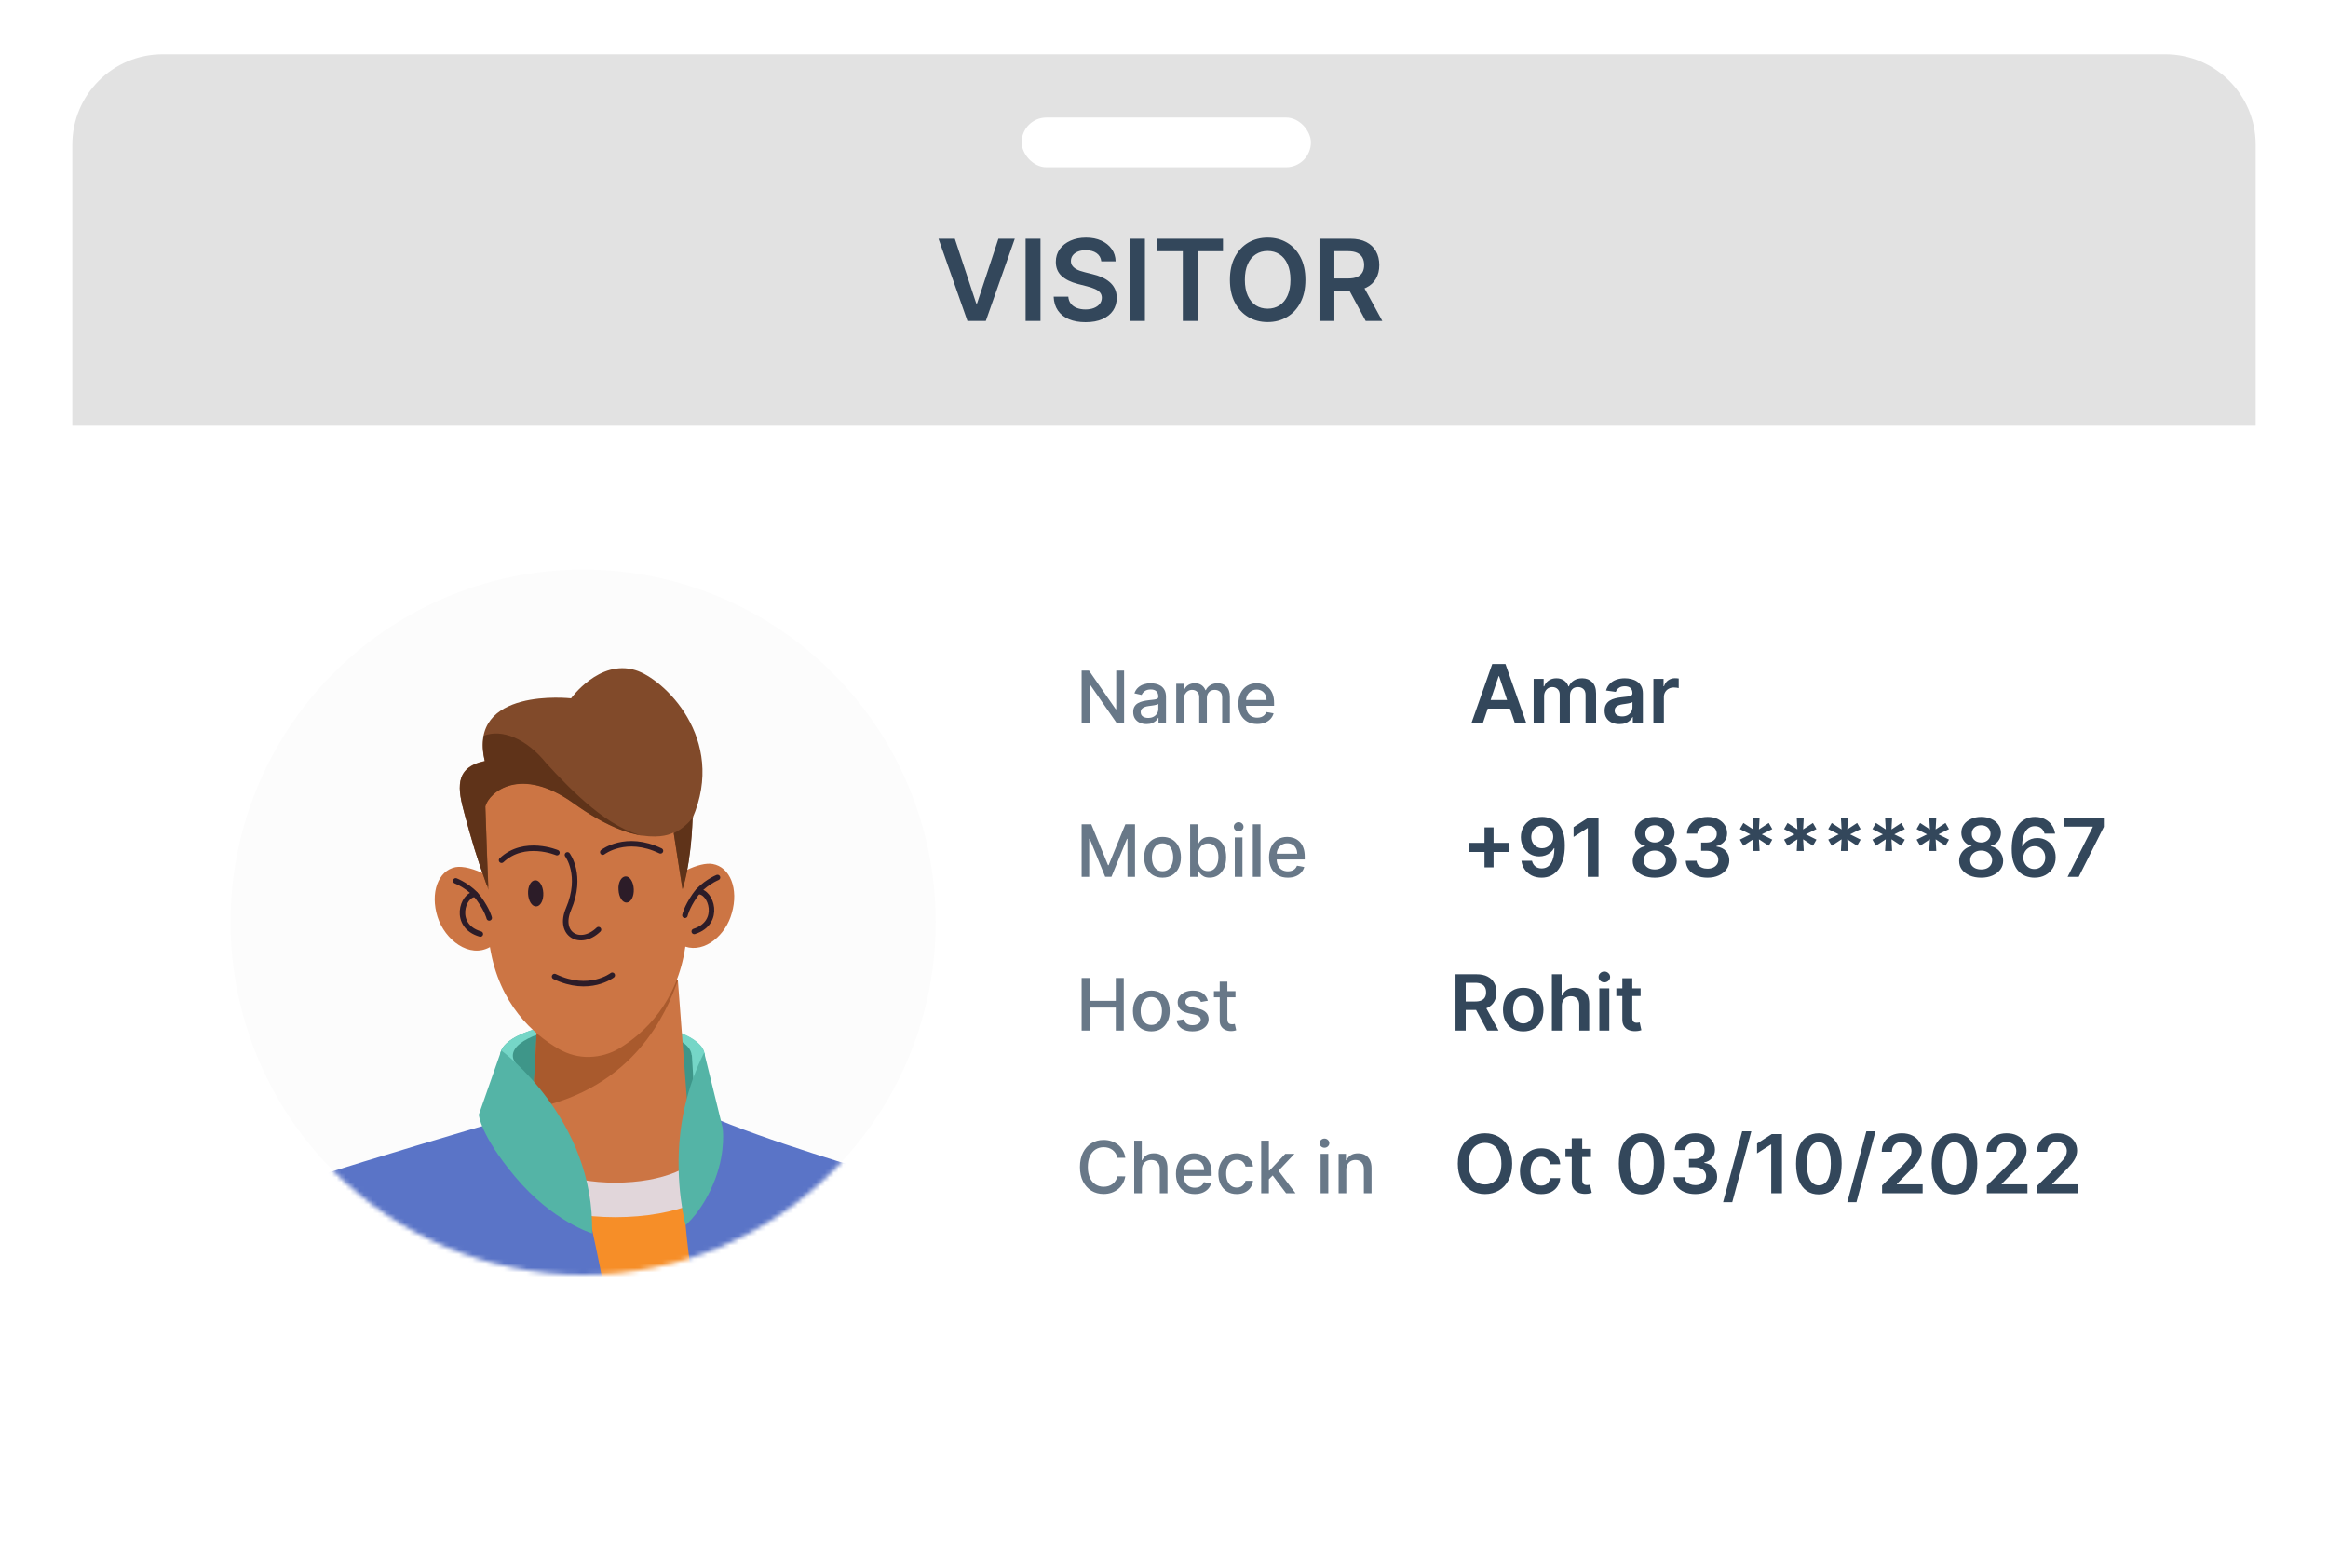 <svg width="515" height="347" viewBox="0 0 515 347" fill="none" xmlns="http://www.w3.org/2000/svg">
<g filter="url(#filter0_d_489_2281)">
<rect x="16" y="12" width="483" height="315" rx="20" fill="white"/>
</g>
<path d="M248.67 148.364V160H247.057L241.142 151.466H241.034V160H239.278V148.364H240.903L246.824 156.909H246.932V148.364H248.67ZM253.635 160.193C253.082 160.193 252.582 160.091 252.135 159.886C251.688 159.678 251.334 159.377 251.072 158.983C250.815 158.589 250.686 158.106 250.686 157.534C250.686 157.042 250.781 156.636 250.97 156.318C251.16 156 251.415 155.748 251.737 155.562C252.059 155.377 252.419 155.237 252.817 155.142C253.214 155.047 253.62 154.975 254.033 154.926C254.555 154.866 254.98 154.816 255.305 154.778C255.631 154.737 255.868 154.67 256.016 154.58C256.163 154.489 256.237 154.341 256.237 154.136V154.097C256.237 153.6 256.097 153.216 255.817 152.943C255.54 152.67 255.127 152.534 254.578 152.534C254.006 152.534 253.555 152.661 253.226 152.915C252.9 153.165 252.675 153.443 252.55 153.75L250.953 153.386C251.143 152.856 251.419 152.428 251.783 152.102C252.15 151.773 252.572 151.534 253.05 151.386C253.527 151.235 254.029 151.159 254.555 151.159C254.904 151.159 255.273 151.201 255.663 151.284C256.057 151.364 256.425 151.511 256.766 151.727C257.11 151.943 257.393 152.252 257.612 152.653C257.832 153.051 257.942 153.568 257.942 154.205V160H256.283V158.807H256.214C256.105 159.027 255.94 159.242 255.72 159.455C255.5 159.667 255.218 159.843 254.874 159.983C254.529 160.123 254.116 160.193 253.635 160.193ZM254.004 158.83C254.474 158.83 254.875 158.737 255.209 158.551C255.546 158.366 255.802 158.123 255.976 157.824C256.154 157.521 256.243 157.197 256.243 156.852V155.727C256.182 155.788 256.065 155.845 255.891 155.898C255.72 155.947 255.525 155.991 255.305 156.028C255.086 156.062 254.872 156.095 254.663 156.125C254.455 156.152 254.281 156.174 254.141 156.193C253.811 156.235 253.51 156.305 253.237 156.403C252.968 156.502 252.752 156.644 252.589 156.83C252.43 157.011 252.351 157.254 252.351 157.557C252.351 157.977 252.506 158.295 252.817 158.511C253.127 158.723 253.523 158.83 254.004 158.83ZM260.205 160V151.273H261.835V152.693H261.943C262.125 152.212 262.422 151.837 262.835 151.568C263.248 151.295 263.742 151.159 264.318 151.159C264.902 151.159 265.39 151.295 265.784 151.568C266.182 151.841 266.475 152.216 266.665 152.693H266.756C266.964 152.227 267.295 151.856 267.75 151.58C268.205 151.299 268.746 151.159 269.375 151.159C270.167 151.159 270.812 151.407 271.312 151.903C271.816 152.4 272.068 153.148 272.068 154.148V160H270.369V154.307C270.369 153.716 270.208 153.288 269.886 153.023C269.564 152.758 269.18 152.625 268.733 152.625C268.18 152.625 267.75 152.795 267.443 153.136C267.136 153.473 266.983 153.907 266.983 154.438V160H265.29V154.199C265.29 153.725 265.142 153.345 264.847 153.057C264.551 152.769 264.167 152.625 263.693 152.625C263.371 152.625 263.074 152.71 262.801 152.881C262.532 153.047 262.314 153.28 262.148 153.58C261.985 153.879 261.903 154.225 261.903 154.619V160H260.205ZM278.107 160.176C277.247 160.176 276.506 159.992 275.885 159.625C275.268 159.254 274.79 158.733 274.453 158.062C274.12 157.388 273.953 156.598 273.953 155.693C273.953 154.799 274.12 154.011 274.453 153.33C274.79 152.648 275.26 152.116 275.862 151.733C276.468 151.35 277.177 151.159 277.987 151.159C278.48 151.159 278.957 151.241 279.419 151.403C279.881 151.566 280.296 151.822 280.663 152.17C281.031 152.519 281.321 152.972 281.533 153.528C281.745 154.081 281.851 154.754 281.851 155.545V156.148H274.913V154.875H280.186C280.186 154.428 280.095 154.032 279.913 153.688C279.732 153.339 279.476 153.064 279.146 152.864C278.821 152.663 278.438 152.562 277.999 152.562C277.521 152.562 277.105 152.68 276.749 152.915C276.396 153.146 276.124 153.449 275.93 153.824C275.741 154.195 275.646 154.598 275.646 155.034V156.028C275.646 156.612 275.749 157.108 275.953 157.517C276.161 157.926 276.451 158.239 276.822 158.455C277.194 158.667 277.627 158.773 278.124 158.773C278.446 158.773 278.739 158.727 279.004 158.636C279.269 158.542 279.499 158.402 279.692 158.216C279.885 158.03 280.033 157.801 280.135 157.528L281.743 157.818C281.614 158.292 281.383 158.706 281.05 159.062C280.72 159.415 280.305 159.689 279.805 159.886C279.309 160.08 278.743 160.176 278.107 160.176Z" fill="#687888"/>
<path d="M328.033 160H325.502L330.11 146.909H333.038L337.653 160H335.122L331.625 149.594H331.523L328.033 160ZM328.116 154.867H335.019V156.772H328.116V154.867ZM339.275 160V150.182H341.486V151.85H341.601C341.806 151.288 342.145 150.849 342.618 150.533C343.091 150.214 343.655 150.054 344.312 150.054C344.976 150.054 345.537 150.216 345.993 150.54C346.453 150.859 346.777 151.296 346.964 151.85H347.067C347.284 151.305 347.65 150.87 348.166 150.546C348.686 150.218 349.302 150.054 350.013 150.054C350.917 150.054 351.654 150.339 352.225 150.911C352.796 151.482 353.082 152.315 353.082 153.41V160H350.761V153.768C350.761 153.158 350.599 152.713 350.275 152.432C349.952 152.146 349.555 152.004 349.087 152.004C348.528 152.004 348.092 152.178 347.776 152.528C347.465 152.873 347.31 153.322 347.31 153.876V160H345.04V153.672C345.04 153.165 344.887 152.76 344.58 152.457C344.278 152.155 343.881 152.004 343.391 152.004C343.059 152.004 342.756 152.089 342.484 152.259C342.211 152.425 341.994 152.662 341.832 152.969C341.67 153.271 341.589 153.625 341.589 154.03V160H339.275ZM358.254 160.198C357.632 160.198 357.072 160.087 356.573 159.866C356.079 159.64 355.687 159.308 355.397 158.869C355.112 158.43 354.969 157.888 354.969 157.245C354.969 156.691 355.071 156.233 355.276 155.871C355.48 155.509 355.759 155.219 356.113 155.001C356.467 154.784 356.865 154.62 357.308 154.509C357.756 154.394 358.218 154.311 358.695 154.26C359.271 154.2 359.737 154.147 360.095 154.1C360.453 154.049 360.713 153.972 360.875 153.87C361.041 153.763 361.124 153.599 361.124 153.378V153.339C361.124 152.858 360.982 152.485 360.696 152.221C360.411 151.957 359.999 151.825 359.462 151.825C358.896 151.825 358.446 151.948 358.114 152.195C357.786 152.442 357.564 152.734 357.449 153.071L355.288 152.764C355.459 152.168 355.74 151.669 356.132 151.268C356.524 150.864 357.004 150.561 357.57 150.361C358.137 150.156 358.764 150.054 359.45 150.054C359.923 150.054 360.394 150.109 360.862 150.22C361.331 150.331 361.759 150.514 362.147 150.77C362.535 151.021 362.846 151.364 363.08 151.799C363.319 152.234 363.438 152.777 363.438 153.429V160H361.214V158.651H361.137C360.997 158.924 360.798 159.18 360.543 159.418C360.291 159.653 359.974 159.842 359.59 159.987C359.211 160.128 358.766 160.198 358.254 160.198ZM358.855 158.498C359.32 158.498 359.722 158.406 360.063 158.223C360.404 158.036 360.666 157.788 360.85 157.482C361.037 157.175 361.131 156.84 361.131 156.478V155.321C361.058 155.381 360.935 155.436 360.76 155.487C360.59 155.538 360.398 155.583 360.185 155.621C359.972 155.66 359.761 155.694 359.552 155.724C359.343 155.754 359.162 155.779 359.009 155.8C358.663 155.847 358.355 155.924 358.082 156.031C357.809 156.137 357.594 156.286 357.436 156.478C357.279 156.665 357.2 156.908 357.2 157.207C357.2 157.633 357.355 157.955 357.666 158.172C357.977 158.389 358.374 158.498 358.855 158.498ZM365.765 160V150.182H368.009V151.818H368.111C368.29 151.251 368.597 150.815 369.031 150.508C369.47 150.197 369.971 150.041 370.533 150.041C370.661 150.041 370.804 150.048 370.962 150.06C371.124 150.069 371.258 150.084 371.364 150.105V152.234C371.266 152.2 371.111 152.17 370.898 152.144C370.689 152.114 370.487 152.099 370.291 152.099C369.869 152.099 369.489 152.191 369.153 152.374C368.82 152.553 368.558 152.803 368.367 153.122C368.175 153.442 368.079 153.81 368.079 154.228V160H365.765Z" fill="#33475B"/>
<path d="M239.278 182.364H241.409L245.114 191.409H245.25L248.955 182.364H251.085V194H249.415V185.58H249.307L245.875 193.983H244.489L241.057 185.574H240.949V194H239.278V182.364ZM257.178 194.176C256.359 194.176 255.645 193.989 255.036 193.614C254.426 193.239 253.952 192.714 253.615 192.04C253.278 191.366 253.109 190.578 253.109 189.676C253.109 188.771 253.278 187.979 253.615 187.301C253.952 186.623 254.426 186.097 255.036 185.722C255.645 185.347 256.359 185.159 257.178 185.159C257.996 185.159 258.71 185.347 259.32 185.722C259.929 186.097 260.403 186.623 260.74 187.301C261.077 187.979 261.246 188.771 261.246 189.676C261.246 190.578 261.077 191.366 260.74 192.04C260.403 192.714 259.929 193.239 259.32 193.614C258.71 193.989 257.996 194.176 257.178 194.176ZM257.183 192.75C257.714 192.75 258.153 192.61 258.501 192.33C258.85 192.049 259.107 191.676 259.274 191.21C259.445 190.744 259.53 190.231 259.53 189.67C259.53 189.114 259.445 188.602 259.274 188.136C259.107 187.667 258.85 187.29 258.501 187.006C258.153 186.722 257.714 186.58 257.183 186.58C256.649 186.58 256.206 186.722 255.854 187.006C255.505 187.29 255.246 187.667 255.075 188.136C254.909 188.602 254.825 189.114 254.825 189.67C254.825 190.231 254.909 190.744 255.075 191.21C255.246 191.676 255.505 192.049 255.854 192.33C256.206 192.61 256.649 192.75 257.183 192.75ZM263.278 194V182.364H264.977V186.688H265.08C265.178 186.506 265.32 186.295 265.506 186.057C265.691 185.818 265.949 185.61 266.278 185.432C266.608 185.25 267.044 185.159 267.585 185.159C268.29 185.159 268.919 185.337 269.472 185.693C270.025 186.049 270.458 186.562 270.773 187.233C271.091 187.903 271.25 188.71 271.25 189.653C271.25 190.597 271.093 191.405 270.778 192.08C270.464 192.75 270.032 193.267 269.483 193.631C268.934 193.991 268.307 194.17 267.602 194.17C267.072 194.17 266.638 194.081 266.301 193.903C265.968 193.725 265.706 193.517 265.517 193.278C265.328 193.04 265.182 192.828 265.08 192.642H264.938V194H263.278ZM264.943 189.636C264.943 190.25 265.032 190.788 265.21 191.25C265.388 191.712 265.646 192.074 265.983 192.335C266.32 192.593 266.733 192.722 267.222 192.722C267.729 192.722 268.153 192.587 268.494 192.318C268.835 192.045 269.093 191.676 269.267 191.21C269.445 190.744 269.534 190.22 269.534 189.636C269.534 189.061 269.447 188.544 269.273 188.085C269.102 187.627 268.845 187.265 268.5 187C268.159 186.735 267.733 186.602 267.222 186.602C266.729 186.602 266.312 186.729 265.972 186.983C265.634 187.237 265.379 187.591 265.205 188.045C265.03 188.5 264.943 189.03 264.943 189.636ZM273.158 194V185.273H274.857V194H273.158ZM274.016 183.926C273.72 183.926 273.466 183.828 273.254 183.631C273.046 183.43 272.942 183.191 272.942 182.915C272.942 182.634 273.046 182.396 273.254 182.199C273.466 181.998 273.72 181.898 274.016 181.898C274.311 181.898 274.563 181.998 274.771 182.199C274.983 182.396 275.089 182.634 275.089 182.915C275.089 183.191 274.983 183.43 274.771 183.631C274.563 183.828 274.311 183.926 274.016 183.926ZM278.841 182.364V194H277.142V182.364H278.841ZM284.888 194.176C284.028 194.176 283.287 193.992 282.666 193.625C282.049 193.254 281.571 192.733 281.234 192.062C280.901 191.388 280.734 190.598 280.734 189.693C280.734 188.799 280.901 188.011 281.234 187.33C281.571 186.648 282.041 186.116 282.643 185.733C283.25 185.35 283.958 185.159 284.768 185.159C285.261 185.159 285.738 185.241 286.2 185.403C286.662 185.566 287.077 185.822 287.445 186.17C287.812 186.519 288.102 186.972 288.314 187.528C288.526 188.081 288.632 188.754 288.632 189.545V190.148H281.695V188.875H286.967C286.967 188.428 286.876 188.032 286.695 187.688C286.513 187.339 286.257 187.064 285.928 186.864C285.602 186.663 285.219 186.562 284.78 186.562C284.303 186.562 283.886 186.68 283.53 186.915C283.178 187.146 282.905 187.449 282.712 187.824C282.522 188.195 282.428 188.598 282.428 189.034V190.028C282.428 190.612 282.53 191.108 282.734 191.517C282.943 191.926 283.232 192.239 283.604 192.455C283.975 192.667 284.409 192.773 284.905 192.773C285.227 192.773 285.52 192.727 285.786 192.636C286.051 192.542 286.28 192.402 286.473 192.216C286.666 192.03 286.814 191.801 286.916 191.528L288.524 191.818C288.395 192.292 288.164 192.706 287.831 193.062C287.501 193.415 287.087 193.689 286.587 193.886C286.09 194.08 285.524 194.176 284.888 194.176Z" fill="#687888"/>
<path d="M328.398 191.903V183.057H330.405V191.903H328.398ZM324.978 188.484V186.477H333.825V188.484H324.978ZM341.168 180.73C341.794 180.734 342.404 180.845 342.996 181.062C343.593 181.276 344.129 181.625 344.607 182.111C345.084 182.592 345.463 183.238 345.745 184.048C346.026 184.857 346.166 185.859 346.166 187.052C346.171 188.177 346.051 189.183 345.808 190.069C345.57 190.951 345.227 191.697 344.779 192.306C344.332 192.915 343.793 193.38 343.162 193.7C342.531 194.019 341.822 194.179 341.034 194.179C340.207 194.179 339.474 194.017 338.835 193.693C338.2 193.369 337.686 192.926 337.294 192.364C336.902 191.801 336.661 191.158 336.572 190.433H338.905C339.024 190.953 339.267 191.366 339.634 191.673C340.004 191.976 340.471 192.127 341.034 192.127C341.941 192.127 342.64 191.733 343.13 190.945C343.62 190.156 343.865 189.061 343.865 187.659H343.776C343.567 188.034 343.296 188.358 342.964 188.631C342.632 188.899 342.254 189.106 341.833 189.251C341.415 189.396 340.972 189.468 340.503 189.468C339.736 189.468 339.046 189.285 338.432 188.918C337.823 188.552 337.339 188.049 336.981 187.41C336.627 186.771 336.448 186.04 336.444 185.217C336.444 184.365 336.64 183.6 337.032 182.923C337.428 182.241 337.98 181.704 338.688 181.312C339.395 180.915 340.222 180.722 341.168 180.73ZM341.174 182.648C340.714 182.648 340.298 182.761 339.928 182.987C339.561 183.208 339.271 183.511 339.058 183.894C338.85 184.273 338.745 184.697 338.745 185.166C338.749 185.631 338.854 186.053 339.058 186.432C339.267 186.811 339.551 187.112 339.909 187.333C340.271 187.555 340.684 187.665 341.149 187.665C341.494 187.665 341.816 187.599 342.114 187.467C342.412 187.335 342.672 187.152 342.894 186.918C343.12 186.679 343.294 186.408 343.418 186.106C343.546 185.803 343.607 185.484 343.603 185.147C343.603 184.7 343.497 184.286 343.284 183.907C343.075 183.528 342.787 183.223 342.421 182.993C342.058 182.763 341.643 182.648 341.174 182.648ZM353.62 180.909V194H351.248V183.217H351.171L348.11 185.173V182.999L351.363 180.909H353.62ZM366.062 194.179C365.111 194.179 364.268 194.019 363.53 193.7C362.797 193.38 362.222 192.943 361.805 192.389C361.391 191.831 361.187 191.198 361.191 190.491C361.187 189.941 361.306 189.436 361.549 188.976C361.792 188.516 362.12 188.132 362.533 187.825C362.951 187.514 363.415 187.316 363.927 187.231V187.141C363.253 186.992 362.708 186.649 362.29 186.112C361.877 185.571 361.672 184.947 361.677 184.239C361.672 183.566 361.86 182.965 362.239 182.437C362.618 181.908 363.138 181.493 363.799 181.19C364.459 180.884 365.214 180.73 366.062 180.73C366.901 180.73 367.649 180.884 368.305 181.19C368.966 181.493 369.486 181.908 369.865 182.437C370.248 182.965 370.44 183.566 370.44 184.239C370.44 184.947 370.229 185.571 369.807 186.112C369.39 186.649 368.851 186.992 368.19 187.141V187.231C368.702 187.316 369.162 187.514 369.571 187.825C369.984 188.132 370.312 188.516 370.555 188.976C370.802 189.436 370.926 189.941 370.926 190.491C370.926 191.198 370.717 191.831 370.3 192.389C369.882 192.943 369.307 193.38 368.574 193.7C367.845 194.019 367.008 194.179 366.062 194.179ZM366.062 192.351C366.552 192.351 366.978 192.268 367.34 192.102C367.702 191.931 367.983 191.692 368.184 191.386C368.384 191.079 368.486 190.725 368.491 190.325C368.486 189.907 368.378 189.538 368.165 189.219C367.956 188.895 367.668 188.641 367.302 188.458C366.939 188.275 366.526 188.183 366.062 188.183C365.593 188.183 365.175 188.275 364.809 188.458C364.442 188.641 364.153 188.895 363.939 189.219C363.731 189.538 363.628 189.907 363.633 190.325C363.628 190.725 363.726 191.079 363.927 191.386C364.127 191.688 364.408 191.925 364.77 192.095C365.137 192.266 365.567 192.351 366.062 192.351ZM366.062 186.387C366.462 186.387 366.816 186.306 367.123 186.144C367.434 185.982 367.679 185.756 367.858 185.467C368.037 185.177 368.128 184.842 368.133 184.463C368.128 184.088 368.039 183.76 367.864 183.479C367.689 183.193 367.447 182.974 367.135 182.82C366.824 182.663 366.466 182.584 366.062 182.584C365.648 182.584 365.284 182.663 364.969 182.82C364.658 182.974 364.415 183.193 364.24 183.479C364.069 183.76 363.986 184.088 363.991 184.463C363.986 184.842 364.072 185.177 364.246 185.467C364.425 185.752 364.67 185.978 364.981 186.144C365.297 186.306 365.657 186.387 366.062 186.387ZM377.726 194.179C376.805 194.179 375.987 194.021 375.271 193.706C374.559 193.391 373.997 192.952 373.583 192.389C373.17 191.827 372.951 191.177 372.925 190.44H375.328C375.35 190.793 375.467 191.102 375.68 191.366C375.893 191.626 376.176 191.829 376.53 191.974C376.884 192.119 377.28 192.191 377.719 192.191C378.188 192.191 378.603 192.11 378.966 191.948C379.328 191.782 379.611 191.552 379.816 191.258C380.02 190.964 380.12 190.625 380.116 190.241C380.12 189.845 380.018 189.496 379.809 189.193C379.601 188.891 379.298 188.654 378.902 188.484C378.51 188.313 378.037 188.228 377.483 188.228H376.326V186.4H377.483C377.939 186.4 378.337 186.321 378.678 186.163C379.023 186.006 379.294 185.784 379.49 185.499C379.686 185.209 379.782 184.874 379.777 184.495C379.782 184.124 379.699 183.803 379.528 183.53C379.362 183.253 379.125 183.038 378.819 182.884C378.516 182.731 378.16 182.654 377.751 182.654C377.351 182.654 376.98 182.727 376.639 182.871C376.298 183.016 376.023 183.223 375.814 183.491C375.605 183.756 375.495 184.071 375.482 184.438H373.2C373.217 183.705 373.428 183.061 373.833 182.507C374.242 181.949 374.787 181.514 375.469 181.203C376.151 180.888 376.916 180.73 377.764 180.73C378.637 180.73 379.396 180.894 380.039 181.222C380.687 181.546 381.188 181.983 381.542 182.533C381.895 183.082 382.072 183.69 382.072 184.354C382.076 185.092 381.859 185.71 381.42 186.208C380.985 186.707 380.414 187.033 379.707 187.186V187.288C380.627 187.416 381.333 187.757 381.823 188.311C382.317 188.861 382.562 189.545 382.558 190.363C382.558 191.096 382.349 191.752 381.931 192.332C381.518 192.907 380.947 193.359 380.218 193.687C379.494 194.015 378.663 194.179 377.726 194.179ZM387.699 188.273L387.846 185.684L385.672 187.109L384.893 185.754L387.213 184.591L384.893 183.428L385.672 182.072L387.846 183.498L387.699 180.909H389.252L389.111 183.498L391.285 182.072L392.064 183.428L389.738 184.591L392.064 185.754L391.285 187.109L389.111 185.684L389.252 188.273H387.699ZM397.472 188.273L397.619 185.684L395.446 187.109L394.666 185.754L396.986 184.591L394.666 183.428L395.446 182.072L397.619 183.498L397.472 180.909H399.025L398.885 183.498L401.058 182.072L401.838 183.428L399.511 184.591L401.838 185.754L401.058 187.109L398.885 185.684L399.025 188.273H397.472ZM407.246 188.273L407.393 185.684L405.219 187.109L404.439 185.754L406.76 184.591L404.439 183.428L405.219 182.072L407.393 183.498L407.246 180.909H408.799L408.658 183.498L410.832 182.072L411.611 183.428L409.285 184.591L411.611 185.754L410.832 187.109L408.658 185.684L408.799 188.273H407.246ZM417.019 188.273L417.166 185.684L414.993 187.109L414.213 185.754L416.533 184.591L414.213 183.428L414.993 182.072L417.166 183.498L417.019 180.909H418.572L418.432 183.498L420.605 182.072L421.385 183.428L419.058 184.591L421.385 185.754L420.605 187.109L418.432 185.684L418.572 188.273H417.019ZM426.792 188.273L426.939 185.684L424.766 187.109L423.986 185.754L426.307 184.591L423.986 183.428L424.766 182.072L426.939 183.498L426.792 180.909H428.346L428.205 183.498L430.378 182.072L431.158 183.428L428.832 184.591L431.158 185.754L430.378 187.109L428.205 185.684L428.346 188.273H426.792ZM438.273 194.179C437.322 194.179 436.479 194.019 435.741 193.7C435.008 193.38 434.433 192.943 434.015 192.389C433.602 191.831 433.398 191.198 433.402 190.491C433.398 189.941 433.517 189.436 433.76 188.976C434.003 188.516 434.331 188.132 434.744 187.825C435.162 187.514 435.626 187.316 436.138 187.231V187.141C435.464 186.992 434.919 186.649 434.501 186.112C434.088 185.571 433.883 184.947 433.888 184.239C433.883 183.566 434.071 182.965 434.45 182.437C434.829 181.908 435.349 181.493 436.01 181.19C436.67 180.884 437.425 180.73 438.273 180.73C439.112 180.73 439.86 180.884 440.516 181.19C441.177 181.493 441.697 181.908 442.076 182.437C442.459 182.965 442.651 183.566 442.651 184.239C442.651 184.947 442.44 185.571 442.018 186.112C441.601 186.649 441.062 186.992 440.401 187.141V187.231C440.912 187.316 441.373 187.514 441.782 187.825C442.195 188.132 442.523 188.516 442.766 188.976C443.013 189.436 443.137 189.941 443.137 190.491C443.137 191.198 442.928 191.831 442.51 192.389C442.093 192.943 441.518 193.38 440.785 193.7C440.056 194.019 439.219 194.179 438.273 194.179ZM438.273 192.351C438.763 192.351 439.189 192.268 439.551 192.102C439.913 191.931 440.194 191.692 440.395 191.386C440.595 191.079 440.697 190.725 440.702 190.325C440.697 189.907 440.589 189.538 440.376 189.219C440.167 188.895 439.879 188.641 439.513 188.458C439.15 188.275 438.737 188.183 438.273 188.183C437.804 188.183 437.386 188.275 437.02 188.458C436.653 188.641 436.363 188.895 436.15 189.219C435.942 189.538 435.839 189.907 435.844 190.325C435.839 190.725 435.937 191.079 436.138 191.386C436.338 191.688 436.619 191.925 436.981 192.095C437.348 192.266 437.778 192.351 438.273 192.351ZM438.273 186.387C438.673 186.387 439.027 186.306 439.334 186.144C439.645 185.982 439.89 185.756 440.069 185.467C440.248 185.177 440.339 184.842 440.344 184.463C440.339 184.088 440.25 183.76 440.075 183.479C439.9 183.193 439.658 182.974 439.346 182.82C439.035 182.663 438.677 182.584 438.273 182.584C437.859 182.584 437.495 182.663 437.18 182.82C436.868 182.974 436.626 183.193 436.451 183.479C436.28 183.76 436.197 184.088 436.202 184.463C436.197 184.842 436.282 185.177 436.457 185.467C436.636 185.752 436.881 185.978 437.192 186.144C437.508 186.306 437.868 186.387 438.273 186.387ZM450.032 194.179C449.406 194.175 448.794 194.066 448.198 193.853C447.601 193.636 447.064 193.284 446.587 192.798C446.11 192.308 445.73 191.658 445.449 190.849C445.168 190.035 445.029 189.027 445.034 187.825C445.034 186.705 445.153 185.705 445.392 184.827C445.63 183.95 445.973 183.208 446.421 182.603C446.868 181.994 447.407 181.529 448.038 181.21C448.673 180.89 449.382 180.73 450.167 180.73C450.989 180.73 451.718 180.892 452.353 181.216C452.992 181.54 453.507 181.983 453.9 182.545C454.292 183.104 454.534 183.734 454.628 184.438H452.295C452.176 183.935 451.931 183.534 451.56 183.236C451.194 182.933 450.729 182.782 450.167 182.782C449.259 182.782 448.56 183.176 448.07 183.964C447.584 184.753 447.339 185.835 447.335 187.212H447.424C447.633 186.837 447.904 186.515 448.236 186.246C448.569 185.978 448.944 185.771 449.361 185.626C449.783 185.477 450.228 185.403 450.697 185.403C451.464 185.403 452.152 185.586 452.762 185.952C453.375 186.319 453.861 186.824 454.219 187.467C454.577 188.107 454.754 188.839 454.75 189.666C454.754 190.527 454.558 191.3 454.162 191.987C453.765 192.668 453.213 193.205 452.506 193.597C451.799 193.989 450.974 194.183 450.032 194.179ZM450.02 192.261C450.484 192.261 450.9 192.148 451.266 191.923C451.632 191.697 451.922 191.392 452.135 191.009C452.348 190.625 452.453 190.195 452.449 189.717C452.453 189.249 452.351 188.825 452.142 188.445C451.937 188.066 451.654 187.766 451.292 187.544C450.929 187.322 450.516 187.212 450.051 187.212C449.706 187.212 449.385 187.278 449.086 187.41C448.788 187.542 448.528 187.725 448.306 187.96C448.085 188.19 447.91 188.458 447.782 188.765C447.659 189.067 447.595 189.391 447.591 189.737C447.595 190.192 447.701 190.612 447.91 190.996C448.119 191.379 448.407 191.686 448.773 191.916C449.14 192.146 449.555 192.261 450.02 192.261ZM457.39 194L462.957 182.98V182.891H456.495V180.909H465.412V182.935L459.851 194H457.39Z" fill="#33475B"/>
<path d="M239.278 228V216.364H241.034V221.42H246.835V216.364H248.597V228H246.835V222.926H241.034V228H239.278ZM254.693 228.176C253.875 228.176 253.161 227.989 252.551 227.614C251.941 227.239 251.468 226.714 251.131 226.04C250.794 225.366 250.625 224.578 250.625 223.676C250.625 222.771 250.794 221.979 251.131 221.301C251.468 220.623 251.941 220.097 252.551 219.722C253.161 219.347 253.875 219.159 254.693 219.159C255.511 219.159 256.225 219.347 256.835 219.722C257.445 220.097 257.919 220.623 258.256 221.301C258.593 221.979 258.761 222.771 258.761 223.676C258.761 224.578 258.593 225.366 258.256 226.04C257.919 226.714 257.445 227.239 256.835 227.614C256.225 227.989 255.511 228.176 254.693 228.176ZM254.699 226.75C255.229 226.75 255.669 226.61 256.017 226.33C256.366 226.049 256.623 225.676 256.79 225.21C256.96 224.744 257.045 224.231 257.045 223.67C257.045 223.114 256.96 222.602 256.79 222.136C256.623 221.667 256.366 221.29 256.017 221.006C255.669 220.722 255.229 220.58 254.699 220.58C254.165 220.58 253.722 220.722 253.369 221.006C253.021 221.29 252.761 221.667 252.591 222.136C252.424 222.602 252.341 223.114 252.341 223.67C252.341 224.231 252.424 224.744 252.591 225.21C252.761 225.676 253.021 226.049 253.369 226.33C253.722 226.61 254.165 226.75 254.699 226.75ZM267.197 221.403L265.658 221.676C265.593 221.479 265.491 221.292 265.351 221.114C265.214 220.936 265.029 220.79 264.794 220.676C264.559 220.562 264.266 220.506 263.913 220.506C263.432 220.506 263.031 220.614 262.709 220.83C262.387 221.042 262.226 221.316 262.226 221.653C262.226 221.945 262.334 222.18 262.55 222.358C262.766 222.536 263.114 222.682 263.595 222.795L264.982 223.114C265.785 223.299 266.383 223.585 266.777 223.972C267.171 224.358 267.368 224.86 267.368 225.477C267.368 226 267.216 226.466 266.913 226.875C266.614 227.28 266.196 227.598 265.658 227.83C265.124 228.061 264.504 228.176 263.8 228.176C262.822 228.176 262.025 227.968 261.408 227.551C260.79 227.131 260.411 226.534 260.271 225.761L261.913 225.511C262.016 225.939 262.226 226.263 262.544 226.483C262.862 226.699 263.277 226.807 263.788 226.807C264.345 226.807 264.79 226.691 265.124 226.46C265.457 226.225 265.624 225.939 265.624 225.602C265.624 225.33 265.521 225.1 265.317 224.915C265.116 224.729 264.807 224.589 264.391 224.494L262.913 224.17C262.099 223.985 261.497 223.689 261.107 223.284C260.72 222.879 260.527 222.366 260.527 221.744C260.527 221.229 260.671 220.778 260.959 220.392C261.247 220.006 261.644 219.705 262.152 219.489C262.66 219.269 263.241 219.159 263.896 219.159C264.839 219.159 265.582 219.364 266.124 219.773C266.665 220.178 267.023 220.722 267.197 221.403ZM273.31 219.273V220.636H268.543V219.273H273.31ZM269.821 217.182H271.52V225.438C271.52 225.767 271.569 226.015 271.668 226.182C271.766 226.345 271.893 226.456 272.048 226.517C272.207 226.574 272.38 226.602 272.565 226.602C272.702 226.602 272.821 226.593 272.923 226.574C273.026 226.555 273.105 226.54 273.162 226.528L273.469 227.932C273.37 227.97 273.23 228.008 273.048 228.045C272.866 228.087 272.639 228.11 272.366 228.114C271.92 228.121 271.503 228.042 271.116 227.875C270.73 227.708 270.418 227.451 270.179 227.102C269.94 226.754 269.821 226.316 269.821 225.79V217.182Z" fill="#687888"/>
<path d="M321.988 228V215.549H326.658C327.614 215.549 328.417 215.715 329.065 216.047C329.718 216.38 330.21 216.846 330.543 217.446C330.879 218.041 331.047 218.737 331.047 219.531C331.047 220.329 330.877 221.023 330.536 221.61C330.2 222.194 329.704 222.646 329.047 222.966C328.39 223.282 327.584 223.44 326.627 223.44H323.302V221.568H326.323C326.883 221.568 327.341 221.491 327.697 221.337C328.054 221.179 328.317 220.95 328.488 220.65C328.662 220.346 328.749 219.973 328.749 219.531C328.749 219.089 328.662 218.712 328.488 218.4C328.313 218.084 328.048 217.845 327.691 217.683C327.334 217.517 326.874 217.433 326.311 217.433H324.244V228H321.988ZM328.421 222.358L331.503 228H328.986L325.958 222.358H328.421ZM336.966 228.182C336.054 228.182 335.263 227.982 334.595 227.581C333.926 227.179 333.407 226.618 333.038 225.896C332.673 225.175 332.491 224.332 332.491 223.367C332.491 222.403 332.673 221.558 333.038 220.832C333.407 220.107 333.926 219.543 334.595 219.142C335.263 218.741 336.054 218.54 336.966 218.54C337.878 218.54 338.668 218.741 339.337 219.142C340.006 219.543 340.522 220.107 340.887 220.832C341.256 221.558 341.44 222.403 341.44 223.367C341.44 224.332 341.256 225.175 340.887 225.896C340.522 226.618 340.006 227.179 339.337 227.581C338.668 227.982 337.878 228.182 336.966 228.182ZM336.978 226.419C337.472 226.419 337.886 226.283 338.218 226.012C338.55 225.736 338.798 225.367 338.96 224.905C339.126 224.443 339.209 223.929 339.209 223.361C339.209 222.79 339.126 222.273 338.96 221.811C338.798 221.345 338.55 220.974 338.218 220.698C337.886 220.423 337.472 220.285 336.978 220.285C336.471 220.285 336.05 220.423 335.713 220.698C335.381 220.974 335.132 221.345 334.965 221.811C334.803 222.273 334.722 222.79 334.722 223.361C334.722 223.929 334.803 224.443 334.965 224.905C335.132 225.367 335.381 225.736 335.713 226.012C336.05 226.283 336.471 226.419 336.978 226.419ZM345.509 222.528V228H343.308V215.549H345.461V220.248H345.57C345.789 219.721 346.127 219.306 346.585 219.002C347.047 218.694 347.635 218.54 348.348 218.54C348.997 218.54 349.562 218.676 350.045 218.947C350.527 219.219 350.9 219.616 351.163 220.139C351.431 220.662 351.565 221.3 351.565 222.054V228H349.364V222.395C349.364 221.766 349.202 221.278 348.877 220.929C348.557 220.577 348.107 220.4 347.528 220.4C347.139 220.4 346.79 220.485 346.482 220.656C346.178 220.822 345.939 221.063 345.765 221.379C345.594 221.695 345.509 222.078 345.509 222.528ZM353.808 228V218.662H356.009V228H353.808ZM354.915 217.336C354.566 217.336 354.266 217.221 354.015 216.99C353.763 216.755 353.638 216.473 353.638 216.145C353.638 215.812 353.763 215.531 354.015 215.3C354.266 215.064 354.566 214.947 354.915 214.947C355.267 214.947 355.567 215.064 355.814 215.3C356.066 215.531 356.191 215.812 356.191 216.145C356.191 216.473 356.066 216.755 355.814 216.99C355.567 217.221 355.267 217.336 354.915 217.336ZM362.935 218.662V220.364H357.567V218.662H362.935ZM358.892 216.424H361.093V225.191C361.093 225.487 361.138 225.714 361.227 225.872C361.32 226.026 361.442 226.132 361.592 226.188C361.742 226.245 361.908 226.273 362.09 226.273C362.228 226.273 362.354 226.263 362.467 226.243C362.585 226.223 362.674 226.204 362.735 226.188L363.105 227.909C362.988 227.949 362.82 227.994 362.601 228.043C362.386 228.091 362.122 228.12 361.81 228.128C361.259 228.144 360.763 228.061 360.321 227.878C359.879 227.692 359.528 227.404 359.269 227.015C359.014 226.626 358.888 226.14 358.892 225.556V216.424Z" fill="#33475B"/>
<path d="M248.943 256.148H247.17C247.102 255.769 246.975 255.436 246.79 255.148C246.604 254.86 246.377 254.616 246.108 254.415C245.839 254.214 245.538 254.062 245.205 253.96C244.875 253.858 244.525 253.807 244.153 253.807C243.483 253.807 242.883 253.975 242.352 254.312C241.826 254.65 241.409 255.144 241.102 255.795C240.799 256.447 240.648 257.242 240.648 258.182C240.648 259.129 240.799 259.928 241.102 260.58C241.409 261.231 241.828 261.723 242.358 262.057C242.888 262.39 243.485 262.557 244.148 262.557C244.515 262.557 244.864 262.508 245.193 262.409C245.527 262.307 245.828 262.157 246.097 261.96C246.366 261.763 246.593 261.523 246.778 261.239C246.968 260.951 247.098 260.621 247.17 260.25L248.943 260.256C248.848 260.828 248.665 261.354 248.392 261.835C248.123 262.312 247.777 262.725 247.352 263.074C246.932 263.419 246.451 263.686 245.909 263.875C245.367 264.064 244.777 264.159 244.136 264.159C243.129 264.159 242.231 263.92 241.443 263.443C240.655 262.962 240.034 262.275 239.58 261.381C239.129 260.487 238.903 259.42 238.903 258.182C238.903 256.939 239.131 255.873 239.585 254.983C240.04 254.089 240.661 253.403 241.449 252.926C242.237 252.445 243.133 252.205 244.136 252.205C244.754 252.205 245.33 252.294 245.864 252.472C246.402 252.646 246.884 252.903 247.312 253.244C247.741 253.581 248.095 253.994 248.375 254.483C248.655 254.968 248.845 255.523 248.943 256.148ZM252.607 258.818V264H250.908V252.364H252.584V256.693H252.692C252.896 256.223 253.209 255.85 253.629 255.574C254.05 255.297 254.599 255.159 255.277 255.159C255.875 255.159 256.398 255.282 256.845 255.528C257.296 255.775 257.644 256.142 257.891 256.631C258.141 257.116 258.266 257.722 258.266 258.449V264H256.567V258.653C256.567 258.013 256.402 257.517 256.072 257.165C255.743 256.809 255.285 256.631 254.697 256.631C254.296 256.631 253.936 256.716 253.618 256.886C253.304 257.057 253.055 257.307 252.874 257.636C252.696 257.962 252.607 258.356 252.607 258.818ZM264.294 264.176C263.434 264.176 262.694 263.992 262.072 263.625C261.455 263.254 260.978 262.733 260.641 262.062C260.307 261.388 260.141 260.598 260.141 259.693C260.141 258.799 260.307 258.011 260.641 257.33C260.978 256.648 261.447 256.116 262.05 255.733C262.656 255.35 263.364 255.159 264.175 255.159C264.667 255.159 265.144 255.241 265.607 255.403C266.069 255.566 266.483 255.822 266.851 256.17C267.218 256.519 267.508 256.972 267.72 257.528C267.932 258.081 268.038 258.754 268.038 259.545V260.148H261.101V258.875H266.374C266.374 258.428 266.283 258.032 266.101 257.688C265.919 257.339 265.663 257.064 265.334 256.864C265.008 256.663 264.625 256.562 264.186 256.562C263.709 256.562 263.292 256.68 262.936 256.915C262.584 257.146 262.311 257.449 262.118 257.824C261.929 258.195 261.834 258.598 261.834 259.034V260.028C261.834 260.612 261.936 261.108 262.141 261.517C262.349 261.926 262.639 262.239 263.01 262.455C263.381 262.667 263.815 262.773 264.311 262.773C264.633 262.773 264.927 262.727 265.192 262.636C265.457 262.542 265.686 262.402 265.879 262.216C266.072 262.03 266.22 261.801 266.322 261.528L267.93 261.818C267.802 262.292 267.571 262.706 267.237 263.062C266.908 263.415 266.493 263.689 265.993 263.886C265.497 264.08 264.93 264.176 264.294 264.176ZM273.599 264.176C272.755 264.176 272.027 263.985 271.418 263.602C270.812 263.216 270.346 262.684 270.02 262.006C269.694 261.328 269.531 260.551 269.531 259.676C269.531 258.79 269.698 258.008 270.031 257.33C270.365 256.648 270.834 256.116 271.44 255.733C272.046 255.35 272.76 255.159 273.582 255.159C274.245 255.159 274.836 255.282 275.355 255.528C275.874 255.771 276.293 256.112 276.611 256.551C276.933 256.991 277.124 257.504 277.185 258.091H275.531C275.44 257.682 275.232 257.33 274.906 257.034C274.584 256.739 274.152 256.591 273.611 256.591C273.137 256.591 272.723 256.716 272.366 256.966C272.014 257.212 271.74 257.564 271.543 258.023C271.346 258.477 271.247 259.015 271.247 259.636C271.247 260.273 271.344 260.822 271.537 261.284C271.73 261.746 272.003 262.104 272.355 262.358C272.711 262.612 273.13 262.739 273.611 262.739C273.933 262.739 274.224 262.68 274.486 262.562C274.751 262.441 274.973 262.269 275.151 262.045C275.332 261.822 275.459 261.553 275.531 261.239H277.185C277.124 261.803 276.94 262.307 276.634 262.75C276.327 263.193 275.916 263.542 275.401 263.795C274.889 264.049 274.289 264.176 273.599 264.176ZM280.564 261.04L280.553 258.966H280.848L284.325 255.273H286.359L282.393 259.477H282.126L280.564 261.04ZM279.001 264V252.364H280.7V264H279.001ZM284.513 264L281.388 259.852L282.558 258.665L286.598 264H284.513ZM292.142 264V255.273H293.841V264H292.142ZM293 253.926C292.705 253.926 292.451 253.828 292.239 253.631C292.03 253.43 291.926 253.191 291.926 252.915C291.926 252.634 292.03 252.396 292.239 252.199C292.451 251.998 292.705 251.898 293 251.898C293.295 251.898 293.547 251.998 293.756 252.199C293.968 252.396 294.074 252.634 294.074 252.915C294.074 253.191 293.968 253.43 293.756 253.631C293.547 253.828 293.295 253.926 293 253.926ZM297.825 258.818V264H296.126V255.273H297.757V256.693H297.865C298.066 256.231 298.38 255.86 298.808 255.58C299.24 255.299 299.784 255.159 300.439 255.159C301.034 255.159 301.554 255.284 302.001 255.534C302.448 255.78 302.795 256.148 303.041 256.636C303.287 257.125 303.411 257.729 303.411 258.449V264H301.712V258.653C301.712 258.021 301.547 257.527 301.217 257.17C300.888 256.811 300.435 256.631 299.859 256.631C299.465 256.631 299.115 256.716 298.808 256.886C298.505 257.057 298.265 257.307 298.087 257.636C297.912 257.962 297.825 258.356 297.825 258.818Z" fill="#687888"/>
<path d="M334.522 257.455C334.522 258.865 334.258 260.073 333.73 261.079C333.205 262.08 332.49 262.847 331.582 263.38C330.678 263.913 329.654 264.179 328.507 264.179C327.361 264.179 326.334 263.913 325.426 263.38C324.523 262.843 323.807 262.074 323.279 261.072C322.754 260.067 322.492 258.861 322.492 257.455C322.492 256.044 322.754 254.838 323.279 253.837C323.807 252.831 324.523 252.062 325.426 251.529C326.334 250.996 327.361 250.73 328.507 250.73C329.654 250.73 330.678 250.996 331.582 251.529C332.49 252.062 333.205 252.831 333.73 253.837C334.258 254.838 334.522 256.044 334.522 257.455ZM332.138 257.455C332.138 256.462 331.982 255.624 331.671 254.942C331.365 254.256 330.938 253.739 330.393 253.389C329.847 253.036 329.219 252.859 328.507 252.859C327.796 252.859 327.167 253.036 326.622 253.389C326.076 253.739 325.648 254.256 325.337 254.942C325.03 255.624 324.877 256.462 324.877 257.455C324.877 258.447 325.03 259.287 325.337 259.973C325.648 260.655 326.076 261.173 326.622 261.526C327.167 261.876 327.796 262.05 328.507 262.05C329.219 262.05 329.847 261.876 330.393 261.526C330.938 261.173 331.365 260.655 331.671 259.973C331.982 259.287 332.138 258.447 332.138 257.455ZM340.945 264.192C339.964 264.192 339.123 263.977 338.42 263.546C337.721 263.116 337.182 262.521 336.803 261.763C336.428 261 336.24 260.122 336.24 259.129C336.24 258.132 336.432 257.252 336.815 256.489C337.199 255.722 337.74 255.126 338.439 254.7C339.142 254.269 339.973 254.054 340.932 254.054C341.729 254.054 342.434 254.201 343.048 254.495C343.665 254.785 344.158 255.196 344.524 255.729C344.891 256.257 345.099 256.875 345.151 257.582H342.939C342.849 257.109 342.636 256.715 342.3 256.4C341.967 256.08 341.522 255.92 340.964 255.92C340.491 255.92 340.075 256.048 339.717 256.304C339.359 256.555 339.08 256.918 338.88 257.391C338.684 257.864 338.586 258.43 338.586 259.091C338.586 259.76 338.684 260.335 338.88 260.817C339.076 261.294 339.351 261.663 339.705 261.923C340.063 262.178 340.482 262.306 340.964 262.306C341.305 262.306 341.609 262.242 341.878 262.114C342.151 261.982 342.379 261.793 342.562 261.545C342.745 261.298 342.871 260.998 342.939 260.644H345.151C345.095 261.339 344.891 261.955 344.537 262.491C344.183 263.024 343.702 263.442 343.092 263.744C342.483 264.043 341.767 264.192 340.945 264.192ZM351.953 254.182V255.972H346.309V254.182H351.953ZM347.703 251.83H350.017V261.047C350.017 261.358 350.063 261.597 350.157 261.763C350.255 261.925 350.383 262.036 350.541 262.095C350.698 262.155 350.873 262.185 351.065 262.185C351.21 262.185 351.342 262.174 351.461 262.153C351.585 262.131 351.678 262.112 351.742 262.095L352.132 263.904C352.009 263.947 351.832 263.994 351.602 264.045C351.376 264.096 351.099 264.126 350.771 264.134C350.191 264.151 349.669 264.064 349.205 263.872C348.74 263.676 348.372 263.374 348.099 262.964C347.83 262.555 347.698 262.044 347.703 261.43V251.83ZM363.167 264.249C362.114 264.249 361.211 263.983 360.456 263.45C359.706 262.913 359.129 262.14 358.724 261.13C358.324 260.116 358.123 258.895 358.123 257.467C358.127 256.04 358.33 254.825 358.73 253.824C359.135 252.818 359.713 252.051 360.463 251.523C361.217 250.994 362.118 250.73 363.167 250.73C364.215 250.73 365.116 250.994 365.87 251.523C366.625 252.051 367.202 252.818 367.603 253.824C368.007 254.83 368.21 256.044 368.21 257.467C368.21 258.899 368.007 260.122 367.603 261.136C367.202 262.146 366.625 262.918 365.87 263.45C365.12 263.983 364.219 264.249 363.167 264.249ZM363.167 262.249C363.985 262.249 364.63 261.846 365.103 261.04C365.581 260.231 365.819 259.04 365.819 257.467C365.819 256.428 365.711 255.554 365.493 254.847C365.276 254.139 364.969 253.607 364.573 253.249C364.176 252.886 363.708 252.705 363.167 252.705C362.353 252.705 361.709 253.11 361.236 253.92C360.763 254.725 360.525 255.908 360.52 257.467C360.516 258.511 360.62 259.389 360.833 260.101C361.051 260.812 361.358 261.349 361.754 261.712C362.15 262.07 362.621 262.249 363.167 262.249ZM375.032 264.179C374.111 264.179 373.293 264.021 372.577 263.706C371.866 263.391 371.303 262.952 370.89 262.389C370.476 261.827 370.257 261.177 370.231 260.44H372.635C372.656 260.793 372.773 261.102 372.986 261.366C373.199 261.626 373.483 261.829 373.836 261.974C374.19 262.119 374.586 262.191 375.025 262.191C375.494 262.191 375.91 262.11 376.272 261.948C376.634 261.782 376.917 261.552 377.122 261.258C377.327 260.964 377.427 260.625 377.422 260.241C377.427 259.845 377.324 259.496 377.116 259.193C376.907 258.891 376.604 258.654 376.208 258.484C375.816 258.313 375.343 258.228 374.789 258.228H373.632V256.4H374.789C375.245 256.4 375.643 256.321 375.984 256.163C376.329 256.006 376.6 255.784 376.796 255.499C376.992 255.209 377.088 254.874 377.084 254.495C377.088 254.124 377.005 253.803 376.834 253.53C376.668 253.253 376.432 253.038 376.125 252.884C375.822 252.731 375.466 252.654 375.057 252.654C374.657 252.654 374.286 252.727 373.945 252.871C373.604 253.016 373.329 253.223 373.121 253.491C372.912 253.756 372.801 254.071 372.788 254.438H370.506C370.523 253.705 370.734 253.061 371.139 252.507C371.548 251.949 372.094 251.514 372.775 251.203C373.457 250.888 374.222 250.73 375.07 250.73C375.944 250.73 376.702 250.894 377.346 251.222C377.993 251.546 378.494 251.983 378.848 252.533C379.202 253.082 379.378 253.69 379.378 254.354C379.383 255.092 379.165 255.71 378.726 256.208C378.292 256.707 377.721 257.033 377.013 257.186V257.288C377.934 257.416 378.639 257.757 379.129 258.311C379.623 258.861 379.868 259.545 379.864 260.363C379.864 261.096 379.655 261.752 379.238 262.332C378.824 262.907 378.253 263.359 377.525 263.687C376.8 264.015 375.969 264.179 375.032 264.179ZM387.428 250.295L383.209 265.969H381.183L385.401 250.295H387.428ZM394.203 250.909V264H391.832V253.217H391.755L388.693 255.173V252.999L391.947 250.909H394.203ZM402.366 264.249C401.313 264.249 400.41 263.983 399.656 263.45C398.906 262.913 398.328 262.14 397.923 261.13C397.523 260.116 397.322 258.895 397.322 257.467C397.327 256.04 397.529 254.825 397.93 253.824C398.335 252.818 398.912 252.051 399.662 251.523C400.416 250.994 401.317 250.73 402.366 250.73C403.414 250.73 404.315 250.994 405.07 251.523C405.824 252.051 406.401 252.818 406.802 253.824C407.207 254.83 407.409 256.044 407.409 257.467C407.409 258.899 407.207 260.122 406.802 261.136C406.401 262.146 405.824 262.918 405.07 263.45C404.32 263.983 403.418 264.249 402.366 264.249ZM402.366 262.249C403.184 262.249 403.83 261.846 404.303 261.04C404.78 260.231 405.018 259.04 405.018 257.467C405.018 256.428 404.91 255.554 404.692 254.847C404.475 254.139 404.168 253.607 403.772 253.249C403.376 252.886 402.907 252.705 402.366 252.705C401.552 252.705 400.908 253.11 400.435 253.92C399.962 254.725 399.724 255.908 399.719 257.467C399.715 258.511 399.82 259.389 400.033 260.101C400.25 260.812 400.557 261.349 400.953 261.712C401.349 262.07 401.82 262.249 402.366 262.249ZM414.902 250.295L410.683 265.969H408.657L412.876 250.295H414.902ZM416.353 264V262.287L420.898 257.832C421.333 257.393 421.695 257.003 421.985 256.662C422.274 256.321 422.492 255.991 422.637 255.671C422.781 255.352 422.854 255.011 422.854 254.648C422.854 254.235 422.76 253.881 422.573 253.587C422.385 253.289 422.127 253.059 421.799 252.897C421.471 252.735 421.098 252.654 420.681 252.654C420.25 252.654 419.873 252.744 419.549 252.923C419.225 253.097 418.974 253.347 418.795 253.67C418.62 253.994 418.533 254.38 418.533 254.827H416.276C416.276 253.996 416.466 253.274 416.845 252.661C417.225 252.047 417.747 251.572 418.411 251.235C419.08 250.898 419.847 250.73 420.713 250.73C421.59 250.73 422.362 250.894 423.026 251.222C423.691 251.55 424.207 252 424.573 252.571C424.944 253.142 425.129 253.794 425.129 254.527C425.129 255.017 425.036 255.499 424.848 255.972C424.661 256.445 424.33 256.969 423.857 257.544C423.389 258.119 422.73 258.816 421.882 259.634L419.626 261.929V262.018H425.328V264H416.353ZM432.372 264.249C431.319 264.249 430.416 263.983 429.661 263.45C428.911 262.913 428.334 262.14 427.929 261.13C427.529 260.116 427.328 258.895 427.328 257.467C427.333 256.04 427.535 254.825 427.936 253.824C428.34 252.818 428.918 252.051 429.668 251.523C430.422 250.994 431.323 250.73 432.372 250.73C433.42 250.73 434.321 250.994 435.075 251.523C435.83 252.051 436.407 252.818 436.808 253.824C437.213 254.83 437.415 256.044 437.415 257.467C437.415 258.899 437.213 260.122 436.808 261.136C436.407 262.146 435.83 262.918 435.075 263.45C434.325 263.983 433.424 264.249 432.372 264.249ZM432.372 262.249C433.19 262.249 433.835 261.846 434.308 261.04C434.786 260.231 435.024 259.04 435.024 257.467C435.024 256.428 434.916 255.554 434.698 254.847C434.481 254.139 434.174 253.607 433.778 253.249C433.382 252.886 432.913 252.705 432.372 252.705C431.558 252.705 430.914 253.11 430.441 253.92C429.968 254.725 429.73 255.908 429.725 257.467C429.721 258.511 429.825 259.389 430.039 260.101C430.256 260.812 430.563 261.349 430.959 261.712C431.355 262.07 431.826 262.249 432.372 262.249ZM439.539 264V262.287L444.083 257.832C444.518 257.393 444.88 257.003 445.17 256.662C445.46 256.321 445.677 255.991 445.822 255.671C445.967 255.352 446.039 255.011 446.039 254.648C446.039 254.235 445.946 253.881 445.758 253.587C445.571 253.289 445.313 253.059 444.985 252.897C444.657 252.735 444.284 252.654 443.866 252.654C443.436 252.654 443.059 252.744 442.735 252.923C442.411 253.097 442.159 253.347 441.98 253.67C441.806 253.994 441.718 254.38 441.718 254.827H439.462C439.462 253.996 439.652 253.274 440.031 252.661C440.41 252.047 440.932 251.572 441.597 251.235C442.266 250.898 443.033 250.73 443.898 250.73C444.776 250.73 445.547 250.894 446.212 251.222C446.877 251.55 447.392 252 447.759 252.571C448.13 253.142 448.315 253.794 448.315 254.527C448.315 255.017 448.221 255.499 448.034 255.972C447.846 256.445 447.516 256.969 447.043 257.544C446.574 258.119 445.916 258.816 445.068 259.634L442.811 261.929V262.018H448.513V264H439.539ZM450.718 264V262.287L455.263 257.832C455.698 257.393 456.06 257.003 456.35 256.662C456.64 256.321 456.857 255.991 457.002 255.671C457.147 255.352 457.219 255.011 457.219 254.648C457.219 254.235 457.125 253.881 456.938 253.587C456.75 253.289 456.493 253.059 456.164 252.897C455.836 252.735 455.463 252.654 455.046 252.654C454.615 252.654 454.238 252.744 453.914 252.923C453.591 253.097 453.339 253.347 453.16 253.67C452.985 253.994 452.898 254.38 452.898 254.827H450.642C450.642 253.996 450.831 253.274 451.211 252.661C451.59 252.047 452.112 251.572 452.777 251.235C453.446 250.898 454.213 250.73 455.078 250.73C455.956 250.73 456.727 250.894 457.392 251.222C458.056 251.55 458.572 252 458.939 252.571C459.309 253.142 459.495 253.794 459.495 254.527C459.495 255.017 459.401 255.499 459.213 255.972C459.026 256.445 458.696 256.969 458.223 257.544C457.754 258.119 457.096 258.816 456.248 259.634L453.991 261.929V262.018H459.693V264H450.718Z" fill="#33475B"/>
<path d="M16 32C16 20.954 24.954 12 36 12H479C490.046 12 499 20.954 499 32V94H16V32Z" fill="#E2E2E2"/>
<path d="M211.226 52.818L215.958 67.129H216.144L220.867 52.818H224.489L218.08 71H214.013L207.613 52.818H211.226ZM230.178 52.818V71H226.884V52.818H230.178ZM243.626 57.816C243.543 57.041 243.193 56.437 242.578 56.005C241.968 55.573 241.175 55.357 240.199 55.357C239.512 55.357 238.923 55.461 238.432 55.668C237.941 55.875 237.565 56.156 237.305 56.511C237.044 56.867 236.911 57.272 236.905 57.728C236.905 58.106 236.991 58.435 237.162 58.713C237.34 58.991 237.58 59.228 237.882 59.423C238.183 59.613 238.518 59.773 238.885 59.903C239.252 60.033 239.622 60.142 239.994 60.231L241.699 60.657C242.386 60.817 243.046 61.033 243.679 61.305C244.318 61.578 244.889 61.921 245.392 62.335C245.901 62.749 246.304 63.25 246.6 63.836C246.896 64.421 247.044 65.108 247.044 65.895C247.044 66.961 246.771 67.899 246.227 68.71C245.682 69.514 244.895 70.145 243.865 70.6C242.841 71.05 241.601 71.275 240.145 71.275C238.731 71.275 237.503 71.056 236.461 70.618C235.425 70.18 234.615 69.541 234.029 68.701C233.449 67.86 233.135 66.836 233.088 65.629H236.328C236.375 66.262 236.571 66.789 236.914 67.209C237.257 67.629 237.704 67.943 238.254 68.15C238.811 68.357 239.432 68.461 240.119 68.461C240.835 68.461 241.462 68.354 242.001 68.141C242.545 67.922 242.972 67.621 243.279 67.236C243.587 66.845 243.744 66.389 243.75 65.869C243.744 65.395 243.605 65.004 243.333 64.697C243.06 64.383 242.679 64.123 242.187 63.916C241.702 63.702 241.134 63.513 240.483 63.347L238.414 62.815C236.917 62.43 235.733 61.847 234.863 61.066C233.999 60.279 233.567 59.234 233.567 57.932C233.567 56.861 233.857 55.922 234.437 55.117C235.023 54.313 235.819 53.688 236.825 53.244C237.831 52.794 238.971 52.57 240.243 52.57C241.533 52.57 242.664 52.794 243.634 53.244C244.611 53.688 245.377 54.307 245.934 55.1C246.49 55.887 246.777 56.792 246.795 57.816H243.626ZM253.274 52.818V71H249.98V52.818H253.274ZM256.041 55.579V52.818H270.548V55.579H264.928V71H261.661V55.579H256.041ZM288.785 61.909C288.785 63.868 288.418 65.546 287.684 66.943C286.956 68.334 285.962 69.399 284.701 70.139C283.446 70.879 282.023 71.249 280.431 71.249C278.839 71.249 277.412 70.879 276.152 70.139C274.897 69.393 273.903 68.325 273.169 66.934C272.441 65.537 272.077 63.862 272.077 61.909C272.077 59.95 272.441 58.275 273.169 56.884C273.903 55.487 274.897 54.419 276.152 53.679C277.412 52.94 278.839 52.57 280.431 52.57C282.023 52.57 283.446 52.94 284.701 53.679C285.962 54.419 286.956 55.487 287.684 56.884C288.418 58.275 288.785 59.95 288.785 61.909ZM285.473 61.909C285.473 60.53 285.257 59.367 284.825 58.42C284.399 57.467 283.807 56.748 283.05 56.263C282.292 55.772 281.419 55.526 280.431 55.526C279.442 55.526 278.569 55.772 277.812 56.263C277.054 56.748 276.459 57.467 276.027 58.42C275.601 59.367 275.388 60.53 275.388 61.909C275.388 63.288 275.601 64.454 276.027 65.407C276.459 66.354 277.054 67.073 277.812 67.564C278.569 68.05 279.442 68.292 280.431 68.292C281.419 68.292 282.292 68.05 283.05 67.564C283.807 67.073 284.399 66.354 284.825 65.407C285.257 64.454 285.473 63.288 285.473 61.909ZM291.899 71V52.818H298.717C300.114 52.818 301.286 53.061 302.233 53.546C303.185 54.032 303.905 54.712 304.39 55.588C304.881 56.458 305.127 57.473 305.127 58.633C305.127 59.799 304.878 60.811 304.381 61.669C303.89 62.522 303.165 63.182 302.206 63.649C301.247 64.111 300.069 64.342 298.673 64.342H293.816V61.607H298.229C299.045 61.607 299.714 61.495 300.235 61.27C300.756 61.039 301.141 60.705 301.389 60.267C301.644 59.823 301.771 59.278 301.771 58.633C301.771 57.988 301.644 57.438 301.389 56.982C301.135 56.52 300.747 56.171 300.226 55.934C299.705 55.692 299.034 55.57 298.211 55.57H295.192V71H291.899ZM301.292 62.761L305.793 71H302.117L297.696 62.761H301.292Z" fill="#33475B"/>
<circle cx="129" cy="204" r="78" fill="#FCFCFC"/>
<mask id="mask0_489_2281" style="mask-type:alpha" maskUnits="userSpaceOnUse" x="51" y="126" width="156" height="156">
<circle cx="129" cy="204" r="78" fill="#D9D9D9"/>
</mask>
<g mask="url(#mask0_489_2281)">
<path fill-rule="evenodd" clip-rule="evenodd" d="M125.76 393.462C117.875 393.583 110.353 394.068 103.559 394.857V250.914L167.615 256.555L178.837 397.526H171.618C161.185 394.857 144.565 393.158 125.76 393.462Z" fill="#F68E28"/>
<path fill-rule="evenodd" clip-rule="evenodd" d="M136.133 269.293C122.545 269.293 111.506 264.683 111.506 258.981C111.506 258.678 111.566 258.375 111.627 258.071L111.991 251.642L159.608 255.827C160.336 256.798 160.76 257.889 160.76 258.981C160.76 264.683 149.721 269.293 136.133 269.293Z" fill="#E1D6DA"/>
<path fill-rule="evenodd" clip-rule="evenodd" d="M52.06 266.412C67.528 260.285 120.422 245.152 120.422 245.152C120.422 245.152 126.367 251.945 129.157 263.895C133.646 283.245 139.651 313.453 140.137 338.566C110.596 333.774 79.114 321.46 63.039 314.545C62.979 313.15 62.979 311.755 62.858 310.359C59.036 310.299 55.336 309.389 52.06 307.933C51.575 301.261 49.816 276.755 47.754 259.103C52.06 263.895 52.06 282.563 52.06 266.412ZM167.312 335.169C166.523 331.954 165.492 328.618 164.218 325.16C145.96 274.632 152.086 244.545 152.086 244.545C161.488 249.822 187.147 257.465 192.424 259.103C204.617 262.136 195.396 267.413 195.396 280.576C195.396 287.431 192.909 293.739 188.845 298.592C189.937 302.898 191.15 307.327 192.424 311.755C187.086 318.609 178.351 328.739 167.312 335.169Z" fill="#5A74C7"/>
<path fill-rule="evenodd" clip-rule="evenodd" d="M133.221 225.801C145.717 225.801 155.847 229.259 155.847 233.566C155.847 237.872 152.45 258.8 139.954 258.8C127.459 258.8 110.656 237.872 110.656 233.566C110.596 229.259 120.726 225.801 133.221 225.801Z" fill="#3E9689"/>
<path fill-rule="evenodd" clip-rule="evenodd" d="M154.209 240.967C154.027 241.148 153.785 241.27 153.542 241.391L153.057 233.445H152.996C152.814 229.745 144.019 226.772 133.222 226.772C122.303 226.772 113.447 229.805 113.447 233.566C113.447 234.112 113.629 234.597 113.993 235.083L114.903 238.055C112.234 236.781 110.657 235.204 110.657 233.505C110.657 229.199 120.787 225.741 133.282 225.741C145.778 225.741 155.908 229.199 155.908 233.505C155.847 234.658 155.483 239.996 154.209 240.967Z" fill="#75D6C7"/>
<path fill-rule="evenodd" clip-rule="evenodd" d="M154.937 253.765C154.937 258.133 146.506 261.651 136.133 261.651C125.76 261.651 117.329 258.133 117.329 253.765C117.329 253.523 117.329 253.28 117.39 253.038L119.634 211.972L149.963 216.885L152.45 249.823C154.027 250.975 154.937 252.31 154.937 253.765Z" fill="#CC7544"/>
<path fill-rule="evenodd" clip-rule="evenodd" d="M125.214 212.881L149.963 216.885C147.476 224.043 140.318 240.724 117.996 245.212C117.935 245.212 117.875 245.212 117.814 245.212L119.513 213.549C121.332 213.306 123.213 213.063 125.214 212.881Z" fill="#A95A2D"/>
<path fill-rule="evenodd" clip-rule="evenodd" d="M155.786 232.899C155.786 232.899 151.722 240.117 150.509 250.551C149.174 261.772 151.661 271.053 151.661 271.053C151.661 271.053 155.544 267.899 158.213 260.863C160.639 254.433 159.85 249.459 159.85 249.459L155.786 232.899Z" fill="#54B4A6"/>
<path fill-rule="evenodd" clip-rule="evenodd" d="M130.977 272.873C130.977 272.873 122.242 270.265 113.932 260.317C106.168 251.036 105.925 246.608 105.925 246.608L110.899 232.414C110.899 232.414 131.644 247.578 130.977 272.873Z" fill="#54B4A6"/>
<path fill-rule="evenodd" clip-rule="evenodd" d="M151.612 209.439C149.784 221.885 142.535 228.546 137.049 231.912C135.028 233.129 132.722 233.767 130.381 233.83C128.04 233.894 125.697 233.266 123.627 232.083C117.973 228.81 110.448 222.209 108.38 209.535C103.864 212.093 98.43 208 96.795 202.852C95.133 197.571 96.893 192.642 100.747 191.853C102.4 191.543 104.978 192.233 107.516 193.541C107.278 186.695 106.939 179.76 107.131 176.231C107.545 176.091 107.901 175.935 108.257 175.779C109.695 172.522 113.426 169.378 123.406 169.163C135.667 168.869 151.956 179.325 151.792 182.986C151.772 183.295 151.693 183.588 151.556 183.865C151.631 186.397 151.745 189.253 151.808 192.536C154.048 191.44 156.205 190.888 157.643 191.148C161.546 191.817 163.435 196.719 161.889 202.019C160.586 206.882 155.943 210.85 151.612 209.439Z" fill="#CC7544"/>
<path d="M154.435 197.259C157.308 197.087 159.69 204.131 153.581 206.073" stroke="#2C1C28" stroke-width="1.213" stroke-miterlimit="10" stroke-linecap="round" stroke-linejoin="round"/>
<path fill-rule="evenodd" clip-rule="evenodd" d="M118.37 194.754C119.327 194.697 120.115 195.975 120.191 197.566C120.267 199.156 119.597 200.484 118.64 200.541C117.683 200.599 116.895 199.32 116.819 197.73C116.743 196.139 117.412 194.812 118.37 194.754Z" fill="#2C1C28"/>
<path fill-rule="evenodd" clip-rule="evenodd" d="M138.38 193.899C139.338 193.842 140.125 195.12 140.202 196.711C140.278 198.301 139.608 199.629 138.651 199.686C137.693 199.744 136.906 198.465 136.829 196.875C136.695 195.269 137.423 193.957 138.38 193.899Z" fill="#2C1C28"/>
<path d="M123.21 188.641C123.21 188.641 115.993 185.577 110.955 190.318" stroke="#2C1C28" stroke-width="1.213" stroke-miterlimit="10" stroke-linecap="round" stroke-linejoin="round"/>
<path d="M133.35 188.532C133.35 188.532 138.434 184.556 146.112 188.246" stroke="#2C1C28" stroke-width="1.213" stroke-miterlimit="10" stroke-linecap="round" stroke-linejoin="round"/>
<path d="M135.442 215.765C135.442 215.765 130.357 219.74 122.68 216.05" stroke="#2C1C28" stroke-width="1.213" stroke-miterlimit="10" stroke-linecap="round" stroke-linejoin="round"/>
<path d="M125.527 189.136C125.527 189.136 128.968 193.637 125.766 201.132C123.376 206.771 128.421 209.504 132.4 205.672" stroke="#2C1C28" stroke-width="1.213" stroke-miterlimit="10" stroke-linecap="round" stroke-linejoin="round"/>
<path d="M158.726 194.139C158.726 194.139 155.555 195.424 153.7 198.13C151.844 200.836 151.522 202.508 151.522 202.508" stroke="#2C1C28" stroke-width="1.213" stroke-miterlimit="10" stroke-linecap="round" stroke-linejoin="round"/>
<path d="M105.163 197.872C102.295 197.795 100.087 204.864 106.266 206.646" stroke="#2C1C28" stroke-width="1.213" stroke-miterlimit="10" stroke-linecap="round" stroke-linejoin="round"/>
<path d="M100.814 194.886C100.814 194.886 104.001 196.116 105.928 198.768C107.855 201.419 108.224 203.088 108.224 203.088" stroke="#2C1C28" stroke-width="1.213" stroke-miterlimit="10" stroke-linecap="round" stroke-linejoin="round"/>
<path fill-rule="evenodd" clip-rule="evenodd" d="M108.063 196.891C108.063 196.891 107.592 185.524 107.374 178.37C108.222 175.206 115.165 169.216 126.955 177.713C142.001 188.59 149.02 184.191 149.02 184.191L150.959 196.642C150.959 196.642 152.793 191.67 153.193 181.038C160.818 163.363 146.783 150.12 140.56 148.264C132.553 145.804 126.33 154.499 126.33 154.499C126.33 154.499 103.288 151.904 107.234 168.347C100.308 169.82 101.287 174.603 102.797 180.22C104.446 186.251 105.279 189.237 108.063 196.891Z" fill="#814A2A"/>
<path fill-rule="evenodd" clip-rule="evenodd" d="M153.404 180.718C153.357 180.894 153.267 180.995 153.22 181.171C152.82 191.802 150.986 196.774 150.986 196.774L149.047 184.323C150.56 183.598 152.066 182.432 153.404 180.718ZM142.591 184.98C138.95 184.506 133.787 182.683 126.939 177.771C115.149 169.274 108.206 175.264 107.359 178.428C107.551 184.508 107.884 193.577 108.002 196.184C107.857 196.019 107.713 195.855 107.627 195.707C105.181 188.897 104.407 185.926 102.839 180.294C101.272 174.662 100.351 169.894 107.277 168.421C106.74 166.205 106.727 164.38 107.034 162.767C111.033 161.201 116.469 163.411 120.85 168.855C126.384 174.922 134.774 183.45 142.591 184.98Z" fill="#5F3319"/>
</g>
<rect x="226" y="26" width="64" height="11" rx="5.5" fill="white"/>
<defs>
<filter id="filter0_d_489_2281" x="0" y="0" width="515" height="347" filterUnits="userSpaceOnUse" color-interpolation-filters="sRGB">
<feFlood flood-opacity="0" result="BackgroundImageFix"/>
<feColorMatrix in="SourceAlpha" type="matrix" values="0 0 0 0 0 0 0 0 0 0 0 0 0 0 0 0 0 0 127 0" result="hardAlpha"/>
<feOffset dy="4"/>
<feGaussianBlur stdDeviation="8"/>
<feComposite in2="hardAlpha" operator="out"/>
<feColorMatrix type="matrix" values="0 0 0 0 0 0 0 0 0 0 0 0 0 0 0 0 0 0 0.1 0"/>
<feBlend mode="normal" in2="BackgroundImageFix" result="effect1_dropShadow_489_2281"/>
<feBlend mode="normal" in="SourceGraphic" in2="effect1_dropShadow_489_2281" result="shape"/>
</filter>
</defs>
</svg>
